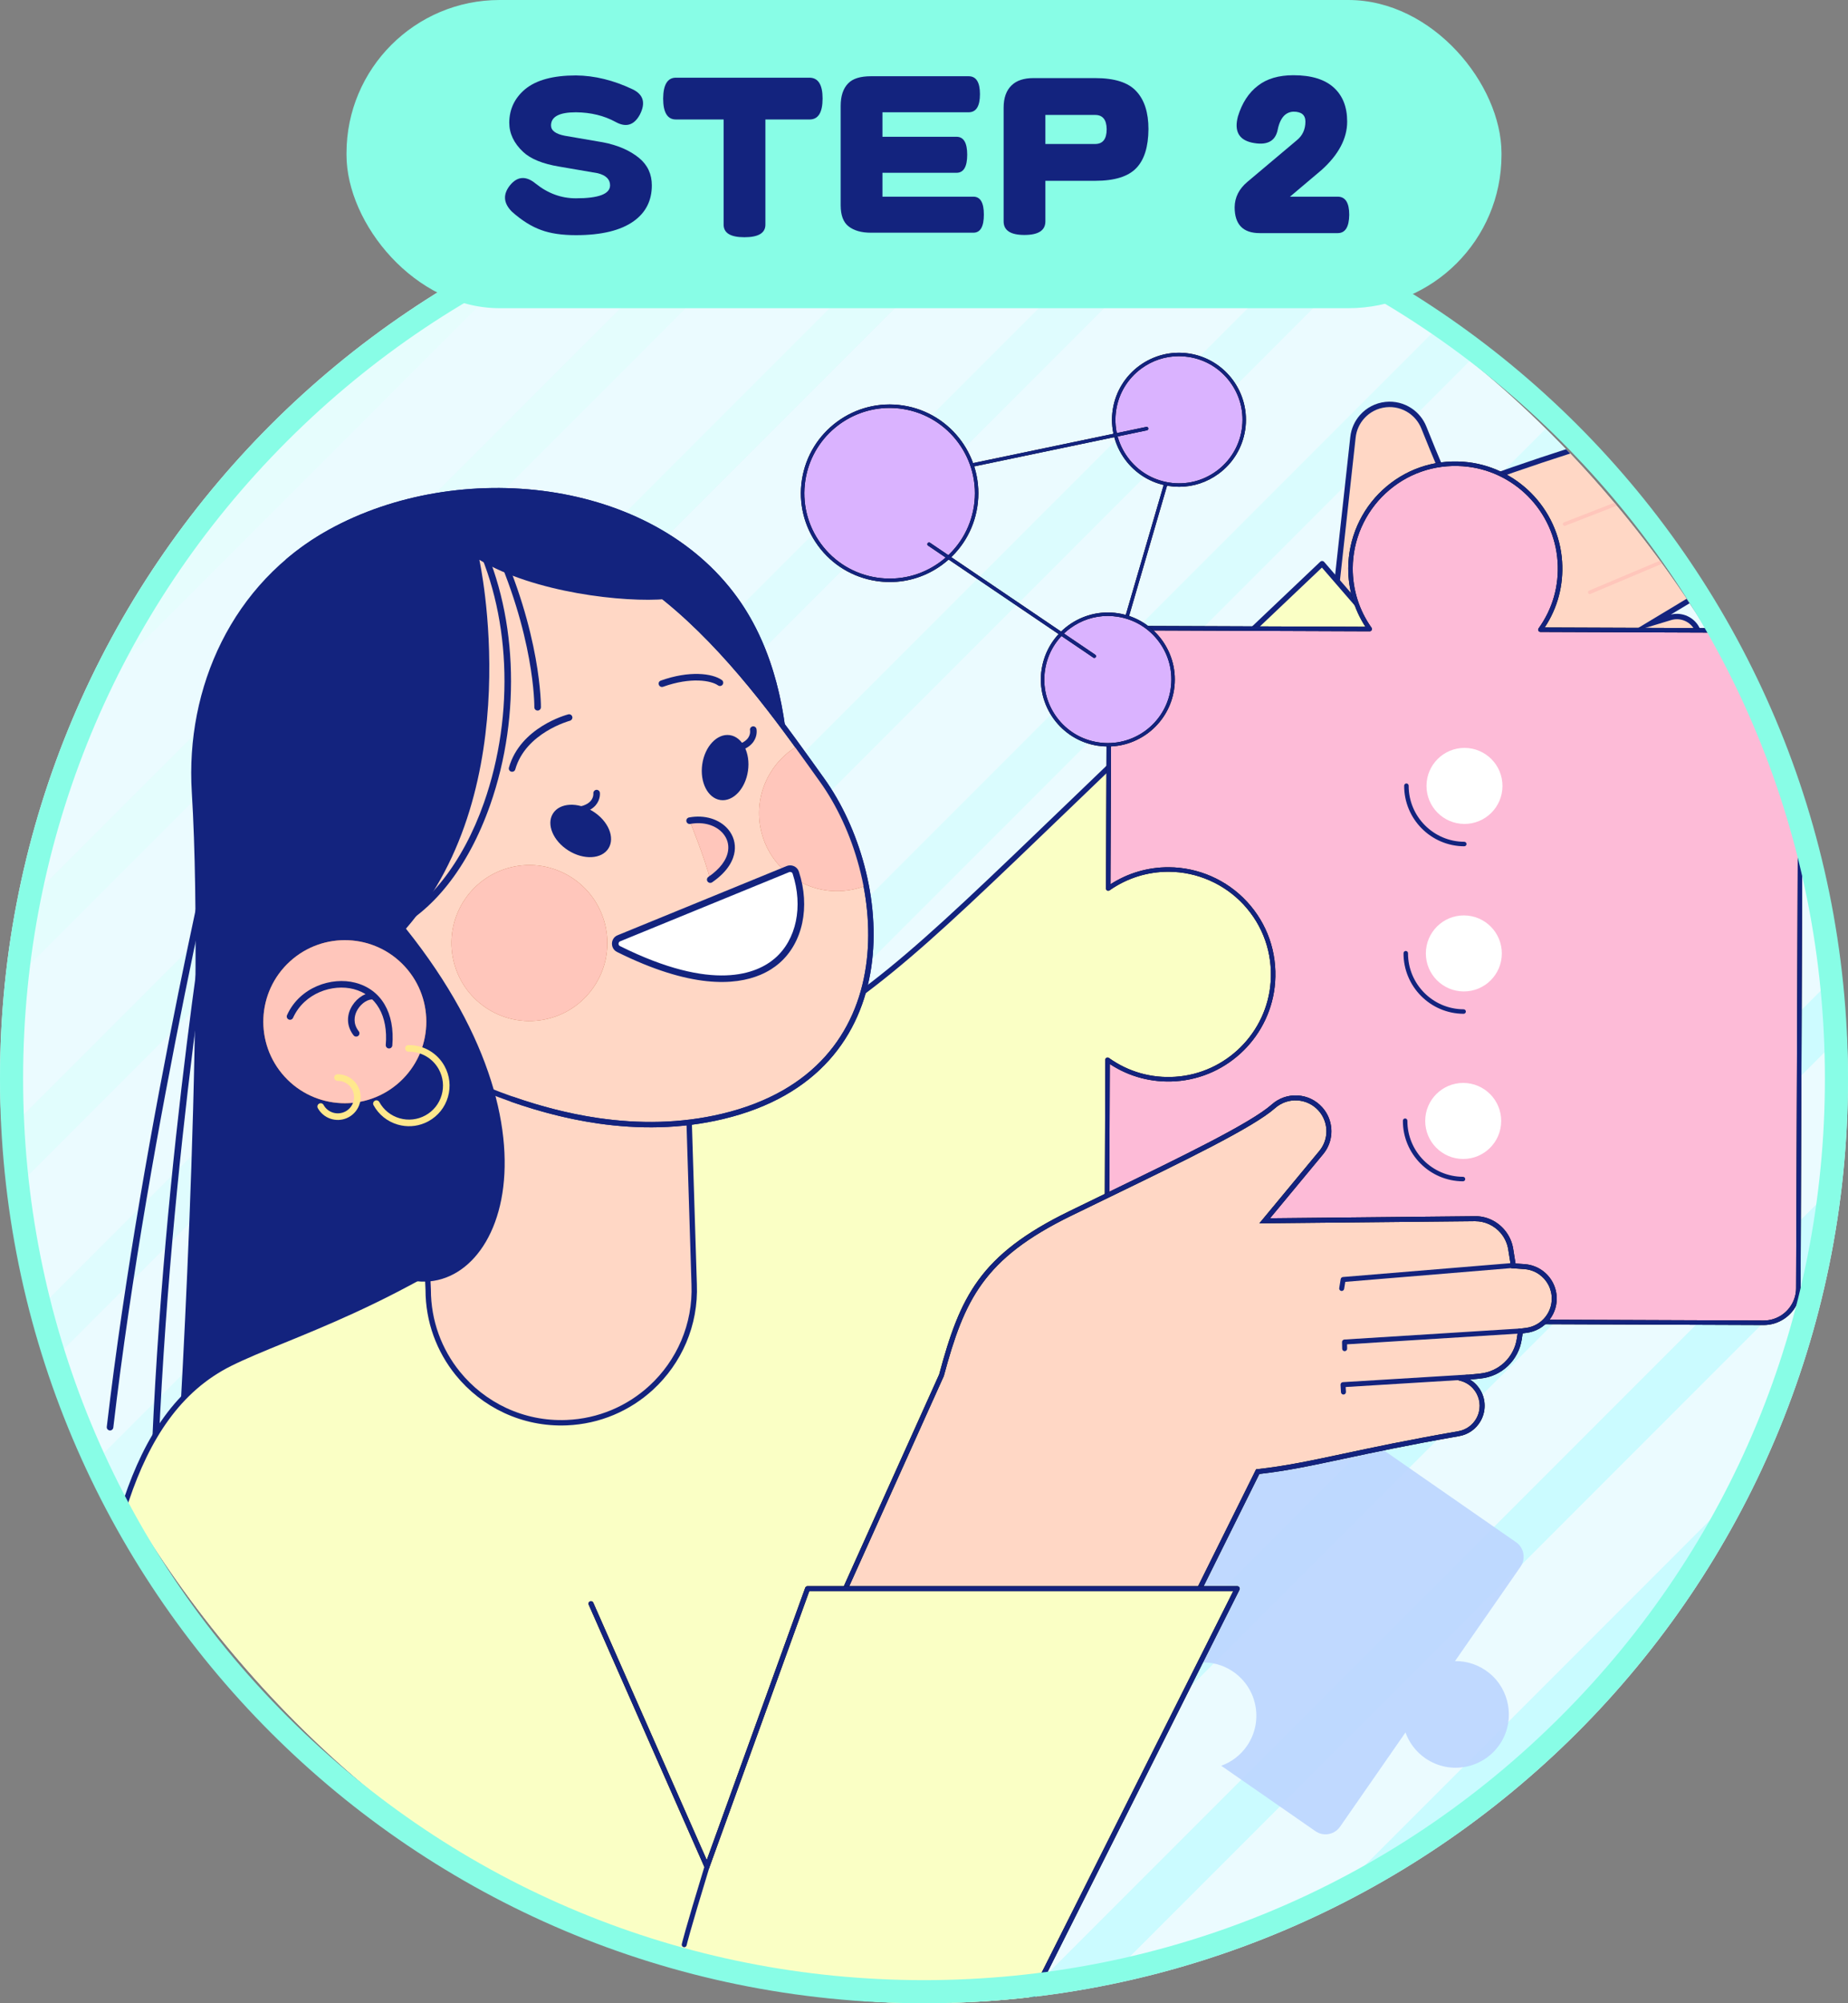 <?xml version="1.0" encoding="UTF-8"?> <svg xmlns="http://www.w3.org/2000/svg" xmlns:xlink="http://www.w3.org/1999/xlink" id="_圖層_1" viewBox="0 0 240 260"><rect x="0" y="0" width="240" height="260" fill="#808080" stroke="none"/><defs><style>.cls-1{stroke:#97faff;}.cls-1,.cls-2,.cls-3,.cls-4,.cls-5,.cls-6,.cls-7,.cls-8,.cls-9,.cls-10,.cls-11,.cls-12,.cls-13,.cls-14,.cls-15,.cls-16,.cls-17,.cls-18,.cls-19,.cls-20,.cls-21,.cls-22,.cls-23,.cls-24,.cls-25,.cls-26,.cls-27,.cls-28,.cls-29,.cls-30,.cls-31,.cls-32,.cls-33,.cls-34,.cls-35{fill:none;}.cls-1,.cls-2,.cls-3,.cls-4,.cls-5,.cls-6,.cls-7,.cls-8,.cls-9,.cls-10,.cls-11,.cls-13,.cls-14,.cls-15,.cls-16,.cls-17,.cls-18,.cls-19,.cls-20,.cls-21,.cls-22,.cls-36,.cls-23,.cls-24,.cls-25,.cls-26,.cls-27,.cls-28,.cls-30,.cls-31,.cls-32,.cls-33,.cls-34,.cls-35{stroke-miterlimit:10;}.cls-1,.cls-2,.cls-3,.cls-4,.cls-5,.cls-6,.cls-7,.cls-8,.cls-9,.cls-10,.cls-11,.cls-13,.cls-14,.cls-15,.cls-16,.cls-17,.cls-18,.cls-19,.cls-20,.cls-21,.cls-22,.cls-23,.cls-24,.cls-25,.cls-26,.cls-27,.cls-28,.cls-30,.cls-31,.cls-32,.cls-33,.cls-34,.cls-35{stroke-width:6px;}.cls-2{stroke:#fff58b;}.cls-37,.cls-38{fill:#faffc5;}.cls-3{stroke:#a7fbfe;}.cls-39{fill:#ffdcc5;}.cls-4{stroke:#e6fffa;}.cls-5{stroke:#d6fefb;}.cls-40{fill:#88fde6;}.cls-41{fill:#ebfbff;}.cls-42{opacity:.92;}.cls-6{stroke:#ffdde6;}.cls-7{stroke:#ffd8e1;}.cls-43{fill:#fff;}.cls-8{stroke:#fff691;}.cls-9{stroke:#ffe5ee;}.cls-44{fill:#fdbbd7;}.cls-10{stroke:#fff696;}.cls-11{stroke:#ffe0e9;}.cls-13{stroke:#c1fdfd;}.cls-14{stroke:#a2fbfe;}.cls-45{fill:#01020e;}.cls-15{stroke:#fff6a5;}.cls-46,.cls-36{fill:#ffd7c5;}.cls-16{stroke:#bcfcfd;}.cls-17{stroke:#ffd3db;}.cls-47{clip-path:url(#clippath-1);}.cls-18{stroke:#ffe2eb;}.cls-38,.cls-36,.cls-29{stroke:#13237e;stroke-width:.7px;}.cls-38,.cls-29{stroke-linecap:round;stroke-linejoin:round;}.cls-19{stroke:#cbfdfc;}.cls-20{stroke:#dbfefb;}.cls-21{stroke:#ebfffa;}.cls-22{stroke:#fff586;}.cls-48{fill:#ffe88d;}.cls-23{stroke:#acfbfe;}.cls-24{stroke:#9cfaff;}.cls-49{fill:#ba5e37;}.cls-25{stroke:#b1fcfd;}.cls-26{stroke:#d1fdfc;}.cls-27{stroke:#c6fdfc;}.cls-28{stroke:#fff69b;}.cls-50{fill:#13237e;}.cls-51{clip-path:url(#clippath-2);}.cls-30{stroke:#b7fcfd;}.cls-31{stroke:#ffd5de;}.cls-32{stroke:#e0fefb;}.cls-52{opacity:.48;}.cls-53{fill:#ffc6bb;}.cls-54{fill:#bdd6ff;}.cls-55{clip-path:url(#clippath);}.cls-33{stroke:#ffdbe3;}.cls-34{stroke:#fff7ab;}.cls-35{stroke:#fff6a0;}.cls-56{fill:#dab3ff;}</style><clipPath id="clippath"><rect class="cls-12" x="-279.667" y="20" width="240" height="240" rx="100.167" ry="100.167"></rect></clipPath><clipPath id="clippath-1"><rect class="cls-12" x="0" y="20" width="240" height="240" rx="120" ry="120"></rect></clipPath><clipPath id="clippath-2"><rect class="cls-12" x="279.667" y="20" width="240" height="240" rx="120" ry="120"></rect></clipPath></defs><g class="cls-55"><g class="cls-52"><line class="cls-34" x1="5.526" y1="2.604" x2="-297.696" y2="305.825"></line><line class="cls-15" x1="19.107" y1="16.185" x2="-284.114" y2="319.406"></line><line class="cls-35" x1="32.689" y1="29.767" x2="-270.533" y2="332.988"></line><line class="cls-28" x1="46.27" y1="43.348" x2="-256.951" y2="346.569"></line><line class="cls-10" x1="59.852" y1="56.93" x2="-243.37" y2="360.151"></line><line class="cls-8" x1="73.433" y1="70.512" x2="-229.788" y2="373.732"></line><line class="cls-2" x1="87.015" y1="84.093" x2="-216.207" y2="387.314"></line><line class="cls-22" x1="100.596" y1="97.675" x2="-202.625" y2="400.896"></line></g><path class="cls-44" d="M-185.489,231.824h-69.563s23.313-56.956,41.362-70.491c46.814-22.557,89.115-28.76,89.115-28.76h13.913s42.302,6.203,89.115,28.76c18.049,13.534,41.362,70.491,41.362,70.491H-49.748l19.365,76.694s-38.917,27.632-42.302,28.76c-3.384,1.128-89.115,5.075-91.936,5.075s-57.53-11.279-58.094-23.685c-.564-12.406,9.024-74.438,9.024-74.438l28.201-12.406Z"></path><path class="cls-50" d="M-164.62,342.775c-2.539,0-57.936-11.34-58.515-24.087-.56-12.306,8.933-73.901,9.029-74.522.022-.142.115-.263.247-.322l26.366-11.599h-67.558c-.141,0-.272-.07-.35-.187-.078-.116-.093-.264-.04-.394.234-.57,23.565-57.219,41.499-70.669,46.406-22.368,88.883-28.777,89.307-28.839l13.973-.004c.485.067,42.963,6.476,89.298,28.801,18.004,13.491,41.335,70.14,41.569,70.711.053.13.038.278-.04.394-.078.117-.209.187-.35.187H-49.207l19.232,76.17c.043.169-.022.346-.165.446-1.591,1.13-39.007,27.682-42.412,28.817-3.782,1.26-91.301,5.097-92.069,5.097ZM-213.309,244.522c-.636,4.145-9.524,62.282-8.985,74.127.544,11.952,55.166,23.282,57.674,23.282,5.293,0,88.81-4.056,91.802-5.054,2.615-.871,28.446-18.948,41.956-28.537l-19.293-76.414c-.032-.126-.004-.259.076-.362.08-.102.202-.162.333-.162H19.183c-2.523-6.044-24.207-57.151-40.983-69.732-46.145-22.226-88.501-28.618-88.924-28.68l-13.852.004c-.361.058-42.718,6.45-88.933,28.718-16.711,12.541-38.39,63.646-40.913,69.69h68.931c.199,0,.371.14.412.335.041.195-.06.392-.243.472l-27.99,12.312Z"></path><path class="cls-39" d="M15.162,279.476c.141-29.888-3.549-47.581-3.549-47.581h-46.109l49.657,47.581Z"></path><path class="cls-50" d="M15.162,279.897c-.106,0-.212-.04-.291-.117l-49.658-47.581c-.124-.119-.164-.302-.1-.462s.219-.264.391-.264H11.613c.199,0,.372.14.413.335.037.178,3.697,18.079,3.558,47.669,0,.169-.102.321-.257.386-.053.023-.11.034-.165.034ZM-33.447,232.316l48.19,46.175c.05-26.719-2.987-43.624-3.477-46.175h-44.713Z"></path><path class="cls-39" d="M-79.952,202.409c-.88-4.25-2.041-8.673-3.571-13.041-20.782,4.646-22.35-22.158-14.32-33.838-10.718-1.424-15.092,2.799-19.463,9.958-.598.979-1.443,1.733-2.415,2.219-1.404.702-3.072.846-4.64.306h0c-1.727-.595-3.011-1.903-3.63-3.482-.487-1.241-.563-2.651-.12-4.016,2.272-7.006,8.559-18.166,25.728-20.409,28.826-3.511,53.503,10.462,66.682,45.498l45.25,73.248c3.152,5.102,4.994,10.763,5.524,16.518.743,8.054-1.083,16.293-5.478,23.444l-.56.912c-8.6,13.993-24.402,20.165-39.131,17.578-7.474-1.313-14.672-4.881-20.512-10.826h0c-1.875-1.908-3.534-3.999-4.958-6.235-2.349-3.688-4.056-7.77-5.027-12.074l-19.357-85.759Z"></path><path class="cls-50" d="M-23.368,318.314c-2.25,0-4.523-.195-6.803-.596-7.894-1.387-15.066-5.172-20.739-10.945-1.882-1.915-3.569-4.037-5.014-6.304-2.392-3.756-4.102-7.863-5.082-12.207l-19.357-85.759c-.927-4.476-2.082-8.725-3.436-12.643-8.621,1.794-13.21-1.91-15.548-5.367-5.384-7.966-3.91-21.245.776-28.627-9.706-1.099-13.974,2.634-18.377,9.843-.622,1.019-1.516,1.84-2.586,2.375-1.535.766-3.345.885-4.965.328-1.782-.615-3.198-1.974-3.886-3.727-.537-1.37-.583-2.897-.128-4.3,2.188-6.743,8.485-18.399,26.075-20.697,30.776-3.744,54.619,12.507,67.131,45.768L-1.495,240.174c.122.198.061.458-.137.58-.198.12-.458.061-.58-.137l-33.848-54.792c-12.398-32.935-35.929-48.994-66.272-45.301-17.127,2.238-23.252,13.567-25.378,20.121-.394,1.217-.355,2.543.112,3.732.597,1.524,1.827,2.704,3.375,3.238,1.411.486,2.982.381,4.313-.285.928-.464,1.703-1.177,2.243-2.061,4.689-7.677,9.247-11.568,19.878-10.157.146.02.271.113.33.247s.045.289-.038.41c-4.819,7.011-6.335,20.583-1.152,28.251,3.188,4.716,8.385,6.424,15.033,4.937.21-.047.419.071.49.272,1.419,4.05,2.626,8.455,3.586,13.094l19.355,85.752c.96,4.249,2.632,8.267,4.972,11.94,1.413,2.218,3.063,4.293,4.903,6.166,5.55,5.648,12.564,9.35,20.285,10.707,15.36,2.694,30.552-4.126,38.7-17.384l.561-.912c4.297-6.993,6.17-15.01,5.416-23.185-.066-.718-.153-1.439-.259-2.143-.034-.23.123-.444.354-.479.219-.034.445.123.479.354.109.719.198,1.456.266,2.19.771,8.358-1.144,16.555-5.538,23.704l-.561.912c-7.121,11.587-19.506,18.367-32.762,18.368Z"></path></g><g class="cls-47"><rect class="cls-41" x="0" y="20" width="240" height="240"></rect><g class="cls-52"><line class="cls-21" x1="162.959" y1="-119.63" x2="-140.263" y2="183.591"></line><line class="cls-4" x1="176.54" y1="-106.048" x2="-126.681" y2="197.172"></line><line class="cls-32" x1="190.122" y1="-92.467" x2="-113.1" y2="210.754"></line><line class="cls-20" x1="203.703" y1="-78.885" x2="-99.518" y2="224.336"></line><line class="cls-5" x1="217.285" y1="-65.304" x2="-85.937" y2="237.917"></line><line class="cls-26" x1="230.866" y1="-51.722" x2="-72.355" y2="251.499"></line><line class="cls-19" x1="244.448" y1="-38.141" x2="-58.774" y2="265.08"></line><line class="cls-27" x1="258.029" y1="-24.559" x2="-45.192" y2="278.662"></line><line class="cls-13" x1="271.611" y1="-10.978" x2="-31.611" y2="292.243"></line><line class="cls-16" x1="285.192" y1="2.604" x2="-18.029" y2="305.825"></line><line class="cls-30" x1="298.774" y1="16.185" x2="-4.448" y2="319.406"></line><line class="cls-25" x1="312.355" y1="29.767" x2="9.134" y2="332.988"></line><line class="cls-23" x1="325.937" y1="43.348" x2="22.715" y2="346.569"></line><line class="cls-3" x1="339.518" y1="56.93" x2="36.297" y2="360.151"></line><line class="cls-14" x1="353.1" y1="70.512" x2="49.878" y2="373.732"></line><line class="cls-24" x1="366.681" y1="84.093" x2="63.46" y2="387.314"></line><line class="cls-1" x1="380.263" y1="97.675" x2="77.041" y2="400.896"></line></g><path class="cls-50" d="M22.918,191.757s3.811-59.276,1.99-88.953c-.83-13.534,5.212-27.128,17.839-34.079,16.836-9.269,41.766-6.741,53.017,8.837,11.861,16.422,4.406,43.478,4.406,43.478,15.459,8.252,41.621,48.38,4.616,68.038-37.005,19.657-81.869,2.68-81.869,2.68Z"></path><path class="cls-50" d="M20.209,191.317c.148-.063.255-.206.261-.378,1.496-40.997,8.119-79.767,8.186-80.154.04-.233-.116-.454-.348-.493-.229-.042-.453.114-.493.348-.067.387-6.7,39.211-8.198,80.267-.009.236.176.434.411.442.064.003.125-.009.182-.033Z"></path><path class="cls-50" d="M14.457,185.626c.137-.058.24-.185.258-.344,4.604-39.331,15.063-82.766,15.169-83.201.056-.229-.085-.46-.315-.515-.227-.054-.458.086-.515.315-.105.434-10.576,43.92-15.186,83.302-.028.235.14.446.374.473.076.01.149-.002.216-.03Z"></path><path class="cls-36" d="M193.292,98.621l25.814-13.044c.888-.449,1.459-1.295,1.586-2.225.061-.449.02-.917-.139-1.37h0c-.079-.226-.184-.436-.309-.629-.697-1.072-2.039-1.595-3.315-1.208l-2.514.762,5.802-3.494c1.132-.682,1.978-1.72,2.426-2.926.211-.568.334-1.172.356-1.794l.104-2.837,2.661-1.377c.677-.35,1.227-.868,1.614-1.482.533-.845.759-1.875.589-2.909h0c-.155-.941-.614-1.76-1.263-2.369-.848-.795-2.019-1.232-3.259-1.114l-1.376.131h0c-.067-.971-.357-1.865-.814-2.639-1.327-2.252-4.058-3.5-6.787-2.747-5.83,1.611-14.881,4.347-25.761,8.432-.302.262-2.376-4.753-3.788-8.287-.367-.919-.994-1.673-1.773-2.197-.909-.612-2.025-.91-3.173-.789h0c-1.228.129-2.315.716-3.088,1.59-.638.721-1.062,1.637-1.173,2.649l-2.654,24.129-44.851,51.192-37.537,34.093c-2.388,2.169-4.523,4.586-6.366,7.205-2.355,3.346-4.233,7.019-5.556,10.922-7.391,21.815,1.277,35.333,1.277,35.333h0c7.326.422,14.488-1.43,20.584-5.143,3.658-2.228,6.932-5.127,9.627-8.608l83.055-107.25Z"></path><path class="cls-50" d="M221.992,87.237c-.033.001-.067.009-.099.022l-9.125,3.871c-.146.062-.213.23-.152.376.062.145.229.213.376.151l9.125-3.871c.145-.062.213-.23.152-.375-.048-.113-.16-.179-.276-.174Z"></path><path class="cls-53" d="M206.372,76.656c-.118.05-.174.186-.124.304s.188.174.304.124l16.641-7.014c.118-.05.174-.186.124-.304-.039-.092-.13-.146-.224-.142-.027.001-.054.007-.08.018"></path><path class="cls-53" d="M222.059,60.504c-.007,0-.014.001-.022.002-.324.045-14.573,5.596-18.932,7.297-.12.047-.179.181-.132.3.046.12.181.178.301.132,5.081-1.982,18.371-7.152,18.843-7.272.127-.018.208-.133.191-.26-.017-.119-.129-.204-.248-.199Z"></path><path class="cls-38" d="M200.796,106.778l-65.539,67.785c-6.521,46.299-13.042,92.598-19.562,138.897-30.539,26.837-71.775,30.635-98.864,11.793-23.339-16.234-28.06-43.628-29.014-50.205,32.239-23.677,14.983-84.643,42.083-98.096,7.633-3.786,21.386-7.421,39.323-20.679,4.157-3.069,7.412-5.82,9.534-7.695,0,0,11.724-5.225,27.826-15.958,13.086-8.722,19.478-16.067,54.102-49.006,4.812-4.578,8.708-8.269,11.018-10.454l29.093,33.619Z"></path><g class="cls-42"><path class="cls-54" d="M193.378,217.118c-1.315-1.053-2.877-1.543-4.416-1.524l8.503-12.242c.398-.573.498-1.264.334-1.89-.134-.509-.443-.976-.909-1.299l-33.749-23.432c-.65-.451-1.451-.52-2.138-.254-.412.159-.782.439-1.053.829l-23.436,33.743c-.409.589-.504,1.303-.32,1.942.141.489.444.935.895,1.248l12.234,8.494c-.014-1.534.478-3.089,1.53-4.399,2.142-2.668,5.99-3.36,8.927-1.605,3.477,2.078,4.417,6.622,2.145,9.893-.849,1.222-2.021,2.084-3.321,2.555l12.234,8.494c.25.173.522.29.801.353.884.2,1.841-.139,2.389-.929l8.503-12.242c.469,1.308,1.334,2.488,2.563,3.342,3.271,2.271,7.815,1.332,9.894-2.143,1.758-2.939,1.063-6.792-1.611-8.933Z"></path></g><path class="cls-50" d="M100.798,118.373l-63.699-45.736c1.707-1.468,3.591-2.777,5.652-3.909,16.832-9.269,41.764-6.749,53.015,8.836,9.614,13.302,6.536,33.592,5.033,40.809Z"></path><path class="cls-44" d="M202.579,72.896c.213,3.308-.758,6.377-2.525,8.835l29.318.113c1.373.005,2.6.624,3.423,1.595.67.79,1.072,1.814,1.068,2.932l-.311,80.821c-.006,1.556-.8,2.925-2.002,3.731-.721.484-1.59.764-2.524.761l-80.808-.311c-1.411-.005-2.667-.658-3.49-1.676-.63-.779-1.005-1.771-1.001-2.85l.113-29.297c2.456,1.754,5.517,2.715,8.815,2.499,6.714-.441,12.171-5.862,12.655-12.574.573-7.948-5.689-14.59-13.521-14.62-2.927-.011-5.638.905-7.864,2.469l.113-29.297c.002-.598.121-1.168.334-1.689.675-1.65,2.299-2.81,4.191-2.802l29.318.113c-1.578-2.232-2.505-4.958-2.493-7.9.03-7.833,6.669-14.095,14.613-13.524,6.719.483,12.143,5.951,12.577,12.675Z"></path><path d="M143.436,166.845l.113-29.298c0-.109.062-.209.159-.259.097-.05.214-.041.303.022,2.527,1.804,5.509,2.65,8.626,2.445,6.585-.432,11.909-5.722,12.383-12.304.266-3.728-.977-7.304-3.513-10.04-2.5-2.697-6.042-4.253-9.718-4.267-2.769-.011-5.43.825-7.695,2.416-.089.062-.206.07-.303.02-.097-.051-.157-.151-.157-.26l.113-29.298c.002-.623.122-1.227.356-1.798.745-1.82,2.497-2.992,4.463-2.984l28.765.111c-1.474-2.268-2.244-4.887-2.233-7.607.015-3.837,1.637-7.534,4.452-10.145,2.854-2.646,6.573-3.949,10.474-3.669,6.88.495,12.403,6.061,12.847,12.947h0c.201,3.08-.583,6.025-2.262,8.564l28.764.111c1.406.005,2.735.624,3.644,1.699.738.869,1.142,1.978,1.138,3.121l-.311,80.822c-.006,1.597-.802,3.081-2.13,3.972-.797.533-1.726.814-2.688.81l-80.807-.311c-1.45-.006-2.804-.656-3.716-1.784-.691-.855-1.07-1.933-1.066-3.035ZM144.13,138.1l-.111,28.746c-.004.968.328,1.914.936,2.666.801.991,1.991,1.562,3.264,1.567l80.807.311c.845.003,1.662-.243,2.361-.711,1.167-.783,1.867-2.087,1.872-3.49l.311-80.822c.004-1.004-.351-1.978-.999-2.741-.799-.944-1.966-1.487-3.201-1.492l-29.317-.113c-.109,0-.209-.062-.259-.159-.049-.097-.04-.215.023-.303,1.818-2.53,2.674-5.521,2.47-8.646h0c-.425-6.597-5.716-11.929-12.307-12.402-3.737-.269-7.301.98-10.035,3.515-2.696,2.501-4.251,6.043-4.265,9.719-.011,2.786.833,5.459,2.44,7.731.063.088.072.206.02.303-.051.097-.151.158-.26.157l-29.318-.113c-1.728-.007-3.266,1.022-3.92,2.621-.205.501-.311,1.033-.313,1.58l-.111,28.747c2.26-1.459,4.866-2.222,7.571-2.211,3.837.015,7.534,1.638,10.144,4.454,2.646,2.855,3.947,6.578,3.667,10.479-.496,6.871-6.053,12.393-12.927,12.844-3.066.201-6.007-.571-8.544-2.238ZM202.579,72.896v.006s0-.006,0-.006Z"></path><path class="cls-50" d="M143.436,166.845l.113-29.298c0-.109.062-.209.159-.259.097-.05.214-.041.303.022,2.527,1.804,5.509,2.65,8.626,2.445,6.585-.432,11.909-5.722,12.383-12.304.266-3.728-.977-7.304-3.513-10.04-2.5-2.697-6.042-4.253-9.718-4.267-2.769-.011-5.43.825-7.695,2.416-.089.062-.206.07-.303.02-.097-.051-.157-.151-.157-.26l.113-29.298c.002-.623.122-1.227.356-1.798.745-1.82,2.497-2.992,4.463-2.984l28.765.111c-1.474-2.268-2.244-4.887-2.233-7.607.015-3.837,1.637-7.534,4.452-10.145,2.854-2.646,6.573-3.949,10.474-3.669,6.88.495,12.403,6.061,12.847,12.947h0c.201,3.08-.583,6.025-2.262,8.564l28.764.111c1.406.005,2.735.624,3.644,1.699.738.869,1.142,1.978,1.138,3.121l-.311,80.822c-.006,1.597-.802,3.081-2.13,3.972-.797.533-1.726.814-2.688.81l-80.807-.311c-1.45-.006-2.804-.656-3.716-1.784-.691-.855-1.07-1.933-1.066-3.035ZM144.13,138.1l-.111,28.746c-.004.968.328,1.914.936,2.666.801.991,1.991,1.562,3.264,1.567l80.807.311c.845.003,1.662-.243,2.361-.711,1.167-.783,1.867-2.087,1.872-3.49l.311-80.822c.004-1.004-.351-1.978-.999-2.741-.799-.944-1.966-1.487-3.201-1.492l-29.317-.113c-.109,0-.209-.062-.259-.159-.049-.097-.04-.215.023-.303,1.818-2.53,2.674-5.521,2.47-8.646h0c-.425-6.597-5.716-11.929-12.307-12.402-3.737-.269-7.301.98-10.035,3.515-2.696,2.501-4.251,6.043-4.265,9.719-.011,2.786.833,5.459,2.44,7.731.063.088.072.206.02.303-.051.097-.151.158-.26.157l-29.318-.113c-1.728-.007-3.266,1.022-3.92,2.621-.205.501-.311,1.033-.313,1.58l-.111,28.747c2.26-1.459,4.866-2.222,7.571-2.211,3.837.015,7.534,1.638,10.144,4.454,2.646,2.855,3.947,6.578,3.667,10.479-.496,6.871-6.053,12.393-12.927,12.844-3.066.201-6.007-.571-8.544-2.238ZM202.579,72.896v.006s0-.006,0-.006Z"></path><path class="cls-43" d="M190.091,128.679c-2.725-.01-4.925-2.228-4.915-4.953s2.228-4.926,4.952-4.915,4.925,2.228,4.915,4.953-2.228,4.926-4.953,4.915Z"></path><path class="cls-50" d="M182.276,123.715c0-.161.132-.291.293-.291s.291.132.291.293c-.015,3.998,3.225,7.264,7.222,7.279.161,0,.291.132.291.293s-.132.291-.293.291c-4.32-.017-7.82-3.545-7.804-7.865Z"></path><path class="cls-43" d="M190.175,106.938c-2.725-.01-4.925-2.228-4.915-4.953s2.228-4.926,4.952-4.915,4.925,2.228,4.915,4.953-2.228,4.926-4.953,4.915Z"></path><path class="cls-50" d="M182.36,101.974c0-.161.132-.291.293-.291s.291.132.291.293c-.015,3.998,3.225,7.263,7.222,7.279.161,0,.291.132.291.293s-.132.291-.293.291c-4.32-.017-7.82-3.545-7.804-7.865Z"></path><path class="cls-43" d="M190.008,150.421c-2.725-.01-4.925-2.228-4.915-4.953s2.228-4.926,4.952-4.915,4.925,2.228,4.915,4.953-2.228,4.926-4.953,4.915Z"></path><path class="cls-50" d="M182.193,145.456c0-.161.132-.291.293-.291s.291.132.291.293c-.015,3.998,3.225,7.263,7.222,7.279.161,0,.291.132.291.293s-.132.291-.293.291c-4.32-.017-7.82-3.545-7.804-7.865Z"></path><path class="cls-46" d="M163.34,191.002c6.852-.752,12.084-2.488,26.103-4.925,1.094-.19,2.022-.859,2.557-1.792.166-.29.295-.606.378-.941h0c.311-1.25-.058-2.512-.877-3.392-.453-.487-1.043-.857-1.731-1.043l-.194-.052,2.678-.264c1.296-.128,2.466-.688,3.359-1.539.893-.851,1.51-1.992,1.701-3.28l.149-1.008.753-.096c1.13-.144,2.097-.729,2.749-1.561s.988-1.911.858-3.042h0c-.163-1.413-1.025-2.601-2.226-3.221-.49-.253-1.036-.411-1.614-.452l-1.441-.102-.345-2.166c-.139-.869-.51-1.649-1.044-2.283-.876-1.039-2.191-1.682-3.634-1.668l-27.271.272,7.342-8.857c.343-.414.597-.874.763-1.358.498-1.45.201-3.105-.877-4.303h0c-.797-.886-1.877-1.368-2.98-1.43-1.103-.062-2.229.296-3.12,1.088-3.228,2.873-15.174,8.432-26.429,13.931-11.575,5.655-14.046,11.204-16.683,20.995l-16.062,35.657h45.629l11.509-23.171Z"></path><path d="M152.031,214.495h-46.328l16.267-36.112c2.716-10.101,5.27-15.502,16.836-21.152,1.703-.832,3.421-1.665,5.123-2.49,9.528-4.62,18.527-8.984,21.234-11.392.924-.824,2.114-1.238,3.352-1.17,1.236.069,2.373.614,3.202,1.536,1.129,1.255,1.49,3.027.942,4.623-.182.532-.458,1.023-.82,1.459l-6.898,8.321,26.575-.265c1.491-.04,2.916.635,3.883,1.783.587.696.974,1.54,1.117,2.441l.305,1.912,1.185.084c.611.043,1.196.206,1.739.486,1.331.687,2.227,1.985,2.399,3.471.135,1.18-.193,2.344-.925,3.278s-1.784,1.532-2.962,1.682l-.51.065-.114.766c-.194,1.317-.832,2.548-1.797,3.467-.965.918-2.226,1.496-3.55,1.626l-1.38.136c.305.188.586.416.832.682.924.994,1.281,2.373.953,3.69-.09.36-.228.705-.411,1.024-.592,1.035-1.606,1.745-2.781,1.949-6.558,1.14-11.221,2.133-14.969,2.931-4.281.912-7.393,1.574-10.979,1.978l-11.52,23.192ZM106.702,213.849h44.929l11.498-23.149.175-.02c3.628-.398,6.759-1.065,11.091-1.987,3.753-.799,8.423-1.793,14.992-2.935.985-.171,1.835-.766,2.332-1.634.153-.268.269-.557.344-.859.275-1.104-.024-2.261-.799-3.094-.425-.458-.971-.787-1.579-.951l-1.897-.513,4.434-.436c1.182-.116,2.307-.632,3.168-1.451.861-.82,1.43-1.918,1.603-3.094l.185-1.25.996-.127c1.009-.128,1.909-.64,2.536-1.44.627-.799.907-1.796.791-2.806-.147-1.272-.915-2.383-2.054-2.971-.464-.24-.965-.379-1.488-.416l-1.697-.12-.386-2.419c-.124-.785-.461-1.52-.972-2.126-.834-.989-2.049-1.553-3.339-1.553h-.045l-27.967.279,7.786-9.393c.311-.375.549-.798.706-1.256.471-1.375.16-2.901-.812-3.982-.714-.793-1.693-1.263-2.758-1.323-1.058-.062-2.09.298-2.887,1.007-2.773,2.469-11.811,6.851-21.381,11.491-1.701.825-3.419,1.658-5.121,2.489-11.328,5.534-13.832,10.831-16.514,20.788l-15.874,35.25Z"></path><path class="cls-50" d="M152.031,214.495h-46.328l16.267-36.112c2.716-10.101,5.27-15.502,16.836-21.152,1.703-.832,3.421-1.665,5.123-2.49,9.528-4.62,18.527-8.984,21.234-11.392.924-.824,2.114-1.238,3.352-1.17,1.236.069,2.373.614,3.202,1.536,1.129,1.255,1.49,3.027.942,4.623-.182.532-.458,1.023-.82,1.459l-6.898,8.321,26.575-.265c1.491-.04,2.916.635,3.883,1.783.587.696.974,1.54,1.117,2.441l.305,1.912,1.185.084c.611.043,1.196.206,1.739.486,1.331.687,2.227,1.985,2.399,3.471.135,1.18-.193,2.344-.925,3.278s-1.784,1.532-2.962,1.682l-.51.065-.114.766c-.194,1.317-.832,2.548-1.797,3.467-.965.918-2.226,1.496-3.55,1.626l-1.38.136c.305.188.586.416.832.682.924.994,1.281,2.373.953,3.69-.09.36-.228.705-.411,1.024-.592,1.035-1.606,1.745-2.781,1.949-6.558,1.14-11.221,2.133-14.969,2.931-4.281.912-7.393,1.574-10.979,1.978l-11.52,23.192ZM106.702,213.849h44.929l11.498-23.149.175-.02c3.628-.398,6.759-1.065,11.091-1.987,3.753-.799,8.423-1.793,14.992-2.935.985-.171,1.835-.766,2.332-1.634.153-.268.269-.557.344-.859.275-1.104-.024-2.261-.799-3.094-.425-.458-.971-.787-1.579-.951l-1.897-.513,4.434-.436c1.182-.116,2.307-.632,3.168-1.451.861-.82,1.43-1.918,1.603-3.094l.185-1.25.996-.127c1.009-.128,1.909-.64,2.536-1.44.627-.799.907-1.796.791-2.806-.147-1.272-.915-2.383-2.054-2.971-.464-.24-.965-.379-1.488-.416l-1.697-.12-.386-2.419c-.124-.785-.461-1.52-.972-2.126-.834-.989-2.049-1.553-3.339-1.553h-.045l-27.967.279,7.786-9.393c.311-.375.549-.798.706-1.256.471-1.375.16-2.901-.812-3.982-.714-.793-1.693-1.263-2.758-1.323-1.058-.062-2.09.298-2.887,1.007-2.773,2.469-11.811,6.851-21.381,11.491-1.701.825-3.419,1.658-5.121,2.489-11.328,5.534-13.832,10.831-16.514,20.788l-15.874,35.25Z"></path><path class="cls-50" d="M174.245,167.555c-.018,0-.035-.001-.052-.004-.176-.028-.296-.194-.267-.37l.19-1.167c.024-.149.148-.261.299-.271l22.158-1.828c.179-.013.331.125.342.303.011.178-.125.331-.303.342l-21.9,1.812-.149.912c-.026.158-.163.271-.318.271Z"></path><path class="cls-50" d="M174.631,175.369c-.175,0-.319-.14-.323-.317l-.018-.866c-.003-.172.128-.315.299-.329l23.11-1.447c.175-.011.333.12.346.298s-.121.333-.298.346l-22.805,1.424.011.56c.004.178-.138.325-.317.329h-.006Z"></path><path class="cls-50" d="M174.474,180.997c-.17,0-.312-.132-.322-.304l-.056-.96c-.005-.086.025-.171.082-.235.058-.064.139-.103.225-.107l16.066-.978c.194-.027.329.129.338.307.009.178-.129.33-.307.338l-15.74.962.037.635c.01.178-.126.331-.304.341-.006,0-.013,0-.019,0Z"></path><path class="cls-37" d="M38.083,246.049l20.938,34.803c3.229,5.46,7.737,9.907,13.021,13.046,5.359,3.184,11.517,5.022,17.949,5.204h0c5.922.168,11.663-1.075,16.825-3.491,7.427-3.476,13.652-9.379,17.479-16.996l36.387-72.422h-55.807l-13.057,36.089-15.066-34.144-38.669,37.909Z"></path><path d="M91.032,299.44c-.35,0-.7-.004-1.05-.015-6.368-.181-12.629-1.997-18.105-5.25-5.396-3.206-9.938-7.757-13.134-13.159l-20.938-34.801c-.091-.153-.042-.351.11-.443.153-.09.352-.043.444.11l20.939,34.803c3.141,5.312,7.605,9.784,12.909,12.935,5.381,3.197,11.534,4.981,17.793,5.159,5.721.163,11.493-1.033,16.678-3.46,7.471-3.497,13.624-9.48,17.327-16.848l36.153-71.954h-55.057l-12.98,35.876c-.045.124-.16.209-.293.213-.109-.008-.253-.072-.306-.192l-15.066-34.144c-.073-.163.002-.354.165-.426.163-.074.354.002.426.165l14.741,33.407,12.783-35.332c.046-.128.167-.213.303-.213h55.807c.112,0,.216.058.275.153.059.095.064.214.014.315l-36.387,72.422c-3.767,7.497-10.029,13.586-17.631,17.143-4.959,2.32-10.442,3.535-15.92,3.535Z"></path><path class="cls-50" d="M91.032,299.44c-.35,0-.7-.004-1.05-.015-6.368-.181-12.629-1.997-18.105-5.25-5.396-3.206-9.938-7.757-13.134-13.159l-20.938-34.801c-.091-.153-.042-.351.11-.443.153-.09.352-.043.444.11l20.939,34.803c3.141,5.312,7.605,9.784,12.909,12.935,5.381,3.197,11.534,4.981,17.793,5.159,5.721.163,11.493-1.033,16.678-3.46,7.471-3.497,13.624-9.48,17.327-16.848l36.153-71.954h-55.057l-12.98,35.876c-.045.124-.16.209-.293.213-.109-.008-.253-.072-.306-.192l-15.066-34.144c-.073-.163.002-.354.165-.426.163-.074.354.002.426.165l14.741,33.407,12.783-35.332c.046-.128.167-.213.303-.213h55.807c.112,0,.216.058.275.153.059.095.064.214.014.315l-36.387,72.422c-3.767,7.497-10.029,13.586-17.631,17.143-4.959,2.32-10.442,3.535-15.92,3.535Z"></path><path class="cls-50" d="M88.858,252.727c-.021,0-.042-.002-.064-.007-.174-.035-.287-.205-.252-.379.011-.052.287-1.381,2.967-10.152.052-.17.23-.267.404-.214.17.052.266.233.215.404-2.654,8.681-2.941,10.036-2.952,10.09-.032.153-.166.259-.317.259Z"></path><path class="cls-36" d="M53.433,117.664l35.502,9.74,1.217,39.281c.214,5.28-1.965,10.102-5.572,13.42-2.906,2.674-6.739,4.37-10.993,4.543-5.688.231-10.824-2.309-14.135-6.398-2.401-2.964-3.843-6.742-3.842-10.869l-2.177-49.717Z"></path><path class="cls-43" d="M59.653,70.17c21.737-5.513,38.218,18.695,47.104,31.072,8.886,12.377,11.536,37.824-12.915,43.654-5.453,1.3-10.922,1.322-16.128.572-18.138-2.613-33.091-14.603-33.091-14.603,0,0-4.815-14.933-5.389-14.824-11.742-16.986-2.354-43.727,20.419-45.871Z"></path><path class="cls-36" d="M59.653,70.17c21.737-5.513,38.218,18.695,47.104,31.072,8.886,12.377,11.536,37.824-12.915,43.654-5.453,1.3-10.922,1.322-16.128.572-18.138-2.613-33.091-14.603-33.091-14.603,0,0-4.815-14.933-5.389-14.824-11.742-16.986-2.354-43.727,20.419-45.871Z"></path><path class="cls-49" d="M106.757,101.242c-.969-1.349-2.033-2.845-3.18-4.421-3.579,2.106-5.636,6.289-4.818,10.603,1.042,5.491,6.339,9.097,11.83,8.055.659-.125,1.288-.315,1.888-.555-.989-5.143-3.073-9.993-5.721-13.681Z"></path><path class="cls-53" d="M106.757,101.242c-.969-1.349-2.033-2.845-3.18-4.421-3.579,2.106-5.636,6.289-4.818,10.603,1.042,5.491,6.339,9.097,11.83,8.055.659-.125,1.288-.315,1.888-.555-.989-5.143-3.073-9.993-5.721-13.681Z"></path><path class="cls-50" d="M43.368,127.042c-1.469-4.417-5.581-10.279-5.965-10.206-11.742-16.985-.927-45.707,21.845-47.851,10.121-2.567,19.506,2.497,27.112,8.623.059.047.119.092.177.14-5.46.489-17.164-.817-24.284-5.093,0,0,6.474,29.404-9.532,47.879,22.592,28.231,10.928,50.497-1.499,44.958-2.773-18.203-1.627-27.684-1.627-27.684l-6.229-10.767Z"></path><path class="cls-49" d="M58.809,124.284c1.042,5.491,6.339,9.097,11.83,8.055,5.492-1.042,9.099-6.339,8.057-11.83-1.042-5.491-6.339-9.097-11.83-8.055-5.492,1.042-9.099,6.339-8.057,11.83Z"></path><path class="cls-53" d="M58.809,124.284c1.042,5.491,6.339,9.097,11.83,8.055,5.492-1.042,9.099-6.339,8.057-11.83-1.042-5.491-6.339-9.097-11.83-8.055-5.492,1.042-9.099,6.339-8.057,11.83Z"></path><path class="cls-50" d="M77.013,105.309c1.991,1.25,2.89,3.401,2.009,4.804-.881,1.403-3.209,1.527-5.2.277-1.991-1.25-2.89-3.401-2.009-4.804.881-1.403,3.209-1.527,5.2-.277Z"></path><path class="cls-50" d="M97.14,100.052c-.335,2.327-1.937,4.021-3.577,3.785-1.64-.236-2.697-2.314-2.362-4.64.335-2.327,1.937-4.021,3.577-3.785,1.64.236,2.697,2.314,2.362,4.64Z"></path><path class="cls-49" d="M89.56,106.518c1.985-.374,3.731.265,4.685,1.407,1.314,1.572,1.126,4.097-2.006,6.24-.683-2.735-2.679-7.647-2.679-7.647Z"></path><path class="cls-53" d="M89.56,106.518c1.985-.374,3.731.265,4.685,1.407,1.314,1.572,1.126,4.097-2.006,6.24-.683-2.735-2.679-7.647-2.679-7.647Z"></path><path class="cls-50" d="M92.404,114.559c.026-.011.052-.025.076-.041,2.165-1.482,2.786-2.995,2.926-4.003.143-1.034-.153-2.05-.832-2.864-1.119-1.338-3.071-1.933-5.093-1.552-.23.045-.386.267-.34.498.043.232.266.385.499.34,1.719-.323,3.358.16,4.278,1.261.53.635.752,1.395.642,2.198-.166,1.201-1.052,2.382-2.562,3.415-.195.134-.245.399-.112.594.117.171.335.23.518.153Z"></path><path class="cls-49" d="M52.602,125.472c3.939,4.318,3.632,11.012-.687,14.951-4.319,3.939-11.014,3.633-14.953-.685-3.939-4.318-3.632-11.012.687-14.951,4.319-3.939,11.014-3.633,14.953.685Z"></path><path class="cls-53" d="M52.602,125.472c3.939,4.318,3.632,11.012-.687,14.951-4.319,3.939-11.014,3.633-14.953-.685-3.939-4.318-3.632-11.012.687-14.951,4.319-3.939,11.014-3.633,14.953.685Z"></path><path class="cls-50" d="M50.691,136.048c.141-.06.246-.194.259-.358.359-4.224-1.438-7.268-4.808-8.143-3.065-.796-7.219.559-8.864,4.206-.097.215-.002.468.214.565.214.099.469.001.565-.214,1.462-3.234,5.148-4.437,7.871-3.73,2.932.762,4.493,3.47,4.172,7.244-.02.235.154.442.389.461.071.006.14-.006.202-.032Z"></path><path class="cls-50" d="M46.42,134.506c.034-.014.067-.033.097-.057.186-.145.219-.414.073-.6-.807-1.032-.533-2.037-.299-2.544.398-.859,1.257-1.552,1.96-1.581.235-.008.419-.209.41-.444-.009-.236-.208-.419-.444-.41-1.029.041-2.162.914-2.701,2.075-.54,1.164-.393,2.413.401,3.43.121.156.329.204.502.13Z"></path><path class="cls-48" d="M55.157,145.759c.171-.072.339-.153.502-.244,1.232-.678,2.126-1.794,2.517-3.145.392-1.35.234-2.772-.445-4.002-.94-1.709-2.736-2.753-4.688-2.725-.236,0-.424.196-.421.433.003.236.197.424.433.421,1.635-.022,3.14.852,3.928,2.283.568,1.032.7,2.222.372,3.353-.327,1.131-1.077,2.066-2.108,2.634-1.03.563-2.222.699-3.353.372-1.131-.327-2.066-1.076-2.634-2.107-.113-.207-.383-.284-.58-.168-.207.113-.283.374-.168.58.678,1.232,1.794,2.126,3.145,2.517,1.17.339,2.393.265,3.501-.202Z"></path><path class="cls-48" d="M45.022,145.125c.095-.04.187-.085.279-.136.694-.382,1.197-1.011,1.418-1.772.22-.76.131-1.561-.251-2.254-.53-.963-1.542-1.55-2.641-1.535-.234.003-.424.198-.421.434.003.236.198.424.434.421.782-.012,1.502.407,1.88,1.092.561,1.018.188,2.304-.831,2.866-1.027.557-2.306.187-2.866-.83-.113-.207-.374-.291-.58-.168-.207.114-.283.374-.168.58.738,1.34,2.368,1.884,3.747,1.302Z"></path><path class="cls-50" d="M75.942,105.394c.607-.192,1.083-.49,1.426-.893.638-.75.544-1.581.54-1.616-.028-.233-.242-.4-.476-.372-.224.027-.401.242-.372.476.002.016.045.513-.355.972-.434.499-1.256.787-2.381.832-.235.012-.42.209-.41.444.01.236.208.419.444.41.599-.024,1.127-.109,1.583-.253Z"></path><path class="cls-50" d="M96.515,97.286c.587-.247,1.034-.588,1.338-1.02.566-.806.396-1.625.389-1.66-.05-.231-.278-.376-.508-.326-.22.047-.377.277-.326.508.003.016.092.506-.264,1.002-.386.535-1.181.898-2.294,1.047-.236.033-.399.246-.367.48.032.234.246.398.48.367.594-.08,1.113-.212,1.553-.398Z"></path><path class="cls-50" d="M50.524,121.023l.01-.004c5.606-2.534,10.268-8.413,13.126-16.552,4.127-11.752,3.501-25.314-1.632-35.395-.108-.21-.365-.292-.575-.187-.21.108-.294.365-.187.575,5.031,9.879,5.64,23.184,1.588,34.723-2.74,7.803-7.359,13.655-12.672,16.056-.215.097-.311.35-.213.565.096.211.343.307.556.217Z"></path><path class="cls-50" d="M69.988,92.188c.151-.064.258-.212.261-.386.002-.094.098-9.547-5.827-22.22-.1-.212-.313-.304-.569-.206-.213.1-.305.354-.206.569,5.843,12.495,5.749,21.75,5.748,21.842-.005.236.183.431.42.434.061.001.12-.011.173-.033Z"></path><path class="cls-50" d="M66.674,100.135c.115-.049.208-.147.245-.277,1.348-4.754,7.039-6.297,7.098-6.313.222-.068.365-.294.305-.522-.06-.227-.293-.364-.521-.306-.253.068-6.221,1.678-7.705,6.908-.064.227.068.463.295.527.097.027.195.019.282-.018Z"></path><path class="cls-43" d="M80.378,121.778l21.944-8.978c.203-.083.424-.074.611.008.187.082.341.237.409.445,2.886,8.804-3.342,19.716-23.023,9.917-.192-.095-.317-.251-.376-.426-.123-.359.028-.8.435-.967Z"></path><path class="cls-50" d="M80.13,123.553c-.282-.139-.491-.378-.591-.67-.207-.603.08-1.275.678-1.501l21.944-8.978c.3-.123.645-.118.945.013.307.135.541.391.642.703,1.505,4.59.503,9.262-2.551,11.902-.596.515-1.398,1.06-2.447,1.502-3.309,1.396-9.08,1.779-18.62-2.971ZM80.54,122.173l-.004.002c-.191.081-.24.281-.188.432.027.08.081.141.161.181,12.126,6.038,17.817,3.584,20.129,1.588,2.793-2.414,3.695-6.728,2.298-10.99-.036-.111-.125-.164-.173-.186-.089-.039-.191-.041-.279-.005l-21.944,8.978h0ZM80.371,121.781l.008-.003-.008.003Z"></path><path class="cls-50" d="M93.666,89.003c.071-.03.134-.078.181-.145.137-.192.092-.459-.099-.596-1.242-.886-4.25-1.243-7.922.069-.258.095-.338.325-.259.546.079.223.324.338.546.259,3.613-1.29,6.248-.814,7.139-.179.126.09.283.102.414.046Z"></path><path class="cls-45" d="M145.318,83.877c-.021,0-.042-.003-.063-.009-.119-.035-.187-.159-.153-.278l7.21-24.712c.035-.119.158-.185.278-.153.119.035.187.159.153.278l-7.21,24.712c-.029.098-.118.162-.216.162Z"></path><path class="cls-50" d="M145.318,83.877c-.021,0-.042-.003-.063-.009-.119-.035-.187-.159-.153-.278l7.21-24.712c.035-.119.158-.185.278-.153.119.035.187.159.153.278l-7.21,24.712c-.029.098-.118.162-.216.162Z"></path><circle class="cls-56" cx="143.875" cy="88.192" r="8.474"></circle><path d="M143.881,96.89c-.441,0-.886-.034-1.335-.103-4.74-.733-8-5.185-7.267-9.924.733-4.739,5.189-7.997,9.926-7.266,4.74.733,8,5.185,7.267,9.924-.664,4.291-4.377,7.369-8.591,7.369ZM143.858,79.942c-1.739,0-3.426.548-4.856,1.595-1.778,1.302-2.943,3.218-3.28,5.395-.337,2.178.194,4.356,1.496,6.133,1.302,1.778,3.218,2.942,5.396,3.279,4.497.696,8.719-2.397,9.414-6.891.337-2.178-.194-4.356-1.496-6.133-1.302-1.778-3.218-2.942-5.396-3.279-.427-.066-.855-.099-1.279-.099Z"></path><path class="cls-50" d="M143.881,96.89c-.441,0-.886-.034-1.335-.103-4.74-.733-8-5.185-7.267-9.924.733-4.739,5.189-7.997,9.926-7.266,4.74.733,8,5.185,7.267,9.924-.664,4.291-4.377,7.369-8.591,7.369ZM143.858,79.942c-1.739,0-3.426.548-4.856,1.595-1.778,1.302-2.943,3.218-3.28,5.395-.337,2.178.194,4.356,1.496,6.133,1.302,1.778,3.218,2.942,5.396,3.279,4.497.696,8.719-2.397,9.414-6.891.337-2.178-.194-4.356-1.496-6.133-1.302-1.778-3.218-2.942-5.396-3.279-.427-.066-.855-.099-1.279-.099Z"></path><circle class="cls-56" cx="153.113" cy="54.48" r="8.474"></circle><path d="M153.131,63.179c-.447,0-.898-.035-1.348-.104-4.74-.733-8-5.185-7.267-9.924.733-4.74,5.186-7.999,9.926-7.266,4.74.733,8,5.185,7.267,9.924-.355,2.296-1.583,4.316-3.458,5.688-1.507,1.103-3.287,1.682-5.12,1.682ZM153.095,46.23c-1.739,0-3.427.548-4.856,1.595-1.778,1.302-2.943,3.218-3.28,5.395-.337,2.178.194,4.356,1.496,6.133,1.302,1.778,3.218,2.942,5.396,3.279,2.179.338,4.357-.194,6.135-1.496,1.778-1.302,2.943-3.218,3.28-5.395.337-2.178-.194-4.356-1.496-6.133-1.302-1.778-3.218-2.942-5.396-3.279-.427-.066-.855-.099-1.279-.099Z"></path><path class="cls-50" d="M153.131,63.179c-.447,0-.898-.035-1.348-.104-4.74-.733-8-5.185-7.267-9.924.733-4.74,5.186-7.999,9.926-7.266,4.74.733,8,5.185,7.267,9.924-.355,2.296-1.583,4.316-3.458,5.688-1.507,1.103-3.287,1.682-5.12,1.682ZM153.095,46.23c-1.739,0-3.427.548-4.856,1.595-1.778,1.302-2.943,3.218-3.28,5.395-.337,2.178.194,4.356,1.496,6.133,1.302,1.778,3.218,2.942,5.396,3.279,2.179.338,4.357-.194,6.135-1.496,1.778-1.302,2.943-3.218,3.28-5.395.337-2.178-.194-4.356-1.496-6.133-1.302-1.778-3.218-2.942-5.396-3.279-.427-.066-.855-.099-1.279-.099Z"></path><path class="cls-45" d="M122.985,61.265c-.104,0-.197-.073-.219-.178-.025-.121.053-.24.173-.265l25.927-5.411c.123-.027.24.052.265.173.025.121-.053.24-.173.265l-25.927,5.411c-.016.004-.031.005-.046.005Z"></path><path class="cls-50" d="M122.985,61.265c-.104,0-.197-.073-.219-.178-.025-.121.053-.24.173-.265l25.927-5.411c.123-.027.24.052.265.173.025.121-.053.24-.173.265l-25.927,5.411c-.016.004-.031.005-.046.005Z"></path><circle class="cls-56" cx="115.538" cy="64.017" r="11.297" transform="translate(50.686 179.089) rotate(-89.585)"></circle><path d="M115.562,75.541c-.593,0-1.189-.046-1.786-.138-3.042-.47-5.719-2.097-7.537-4.58-1.818-2.483-2.56-5.526-2.09-8.567.971-6.279,6.869-10.598,13.149-9.625,6.279.971,10.598,6.869,9.627,13.147-.47,3.042-2.097,5.718-4.581,7.536-1.996,1.461-4.355,2.227-6.783,2.227ZM115.531,52.944c-5.366,0-10.093,3.918-10.938,9.381-.452,2.923.261,5.847,2.008,8.234,1.748,2.386,4.32,3.95,7.243,4.402,2.923.454,5.848-.261,8.235-2.008,2.387-1.747,3.95-4.319,4.402-7.242.933-6.034-3.217-11.702-9.252-12.635-.571-.088-1.139-.131-1.699-.131Z"></path><path class="cls-50" d="M115.562,75.541c-.593,0-1.189-.046-1.786-.138-3.042-.47-5.719-2.097-7.537-4.58-1.818-2.483-2.56-5.526-2.09-8.567.971-6.279,6.869-10.598,13.149-9.625,6.279.971,10.598,6.869,9.627,13.147-.47,3.042-2.097,5.718-4.581,7.536-1.996,1.461-4.355,2.227-6.783,2.227ZM115.531,52.944c-5.366,0-10.093,3.918-10.938,9.381-.452,2.923.261,5.847,2.008,8.234,1.748,2.386,4.32,3.95,7.243,4.402,2.923.454,5.848-.261,8.235-2.008,2.387-1.747,3.95-4.319,4.402-7.242.933-6.034-3.217-11.702-9.252-12.635-.571-.088-1.139-.131-1.699-.131Z"></path><path class="cls-45" d="M142.12,85.393c-.043,0-.087-.012-.126-.039l-21.465-14.539c-.102-.07-.129-.209-.06-.311.07-.102.209-.129.311-.06l21.465,14.539c.102.07.129.209.06.311-.043.064-.114.099-.186.099Z"></path><path class="cls-50" d="M142.12,85.393c-.043,0-.087-.012-.126-.039l-21.465-14.539c-.102-.07-.129-.209-.06-.311.07-.102.209-.129.311-.06l21.465,14.539c.102.07.129.209.06.311-.043.064-.114.099-.186.099Z"></path></g><path class="cls-40" d="M120,23c31.252,0,60.633,12.17,82.731,34.269s34.269,51.48,34.269,82.732-12.17,60.633-34.269,82.731c-22.098,22.098-51.48,34.269-82.732,34.269s-60.633-12.17-82.731-34.269S3,171.252,3,140s12.17-60.633,34.269-82.731S88.748,23,120,23M120,20h0C53.726,20,0,73.726,0,140H0C0,206.274,53.726,260,120,260h0c66.274,0,120-53.726,120-120h0c0-66.274-53.726-120-120-120h0Z"></path><path class="cls-29" d="M59.653,70.17c21.737-5.513,38.218,18.695,47.104,31.072,8.886,12.377,11.536,37.824-12.915,43.654-5.453,1.3-10.922,1.322-16.128.572-3.907-.563-7.667-1.561-11.161-2.781"></path><g class="cls-51"><g class="cls-52"><line class="cls-9" x1="442.625" y1="-119.63" x2="139.404" y2="183.591"></line><line class="cls-18" x1="456.207" y1="-106.048" x2="152.985" y2="197.172"></line><line class="cls-11" x1="469.788" y1="-92.467" x2="166.567" y2="210.754"></line><line class="cls-6" x1="483.37" y1="-78.885" x2="180.148" y2="224.336"></line><line class="cls-33" x1="496.951" y1="-65.304" x2="193.73" y2="237.917"></line><line class="cls-7" x1="510.533" y1="-51.722" x2="207.311" y2="251.499"></line><line class="cls-31" x1="524.114" y1="-38.141" x2="220.893" y2="265.08"></line><line class="cls-17" x1="537.696" y1="-24.559" x2="234.474" y2="278.662"></line></g></g><rect class="cls-40" x="45" y="0" width="150" height="40" rx="19.887" ry="19.887"></rect><path class="cls-50" d="M79.23,24.057c0-.783-.535-1.309-1.604-1.576l-4.97-.854c-2.173-.356-3.749-.998-4.729-1.924-1.193-1.122-1.79-2.387-1.79-3.794.018-1.745.703-3.188,2.057-4.328,1.443-1.193,3.643-1.79,6.6-1.79,2.422.018,4.89.623,7.4,1.816,1.372.677,1.675,1.764.909,3.26-.749,1.389-1.8,1.71-3.153.962-1.496-.819-3.215-1.238-5.156-1.256-2.155,0-3.232.57-3.232,1.71,0,.659.596,1.104,1.79,1.336l4.969.854c1.924.374,3.482,1.052,4.676,2.03,1.104.909,1.656,2.094,1.656,3.554,0,1.978-.783,3.526-2.351,4.649-1.692,1.211-4.195,1.816-7.508,1.816-1.816,0-3.322-.223-4.516-.668-1.246-.445-2.511-1.238-3.794-2.378-1.122-1.122-1.193-2.279-.213-3.474.962-1.14,2.065-1.192,3.312-.16,1.585,1.266,3.322,1.897,5.21,1.897,2.956,0,4.436-.562,4.436-1.684Z"></path><path class="cls-50" d="M106.829,12.782c0,1.816-.561,2.725-1.683,2.725h-5.744v13.653c0,1.086-.908,1.63-2.726,1.63-1.799,0-2.698-.544-2.698-1.63v-13.653h-6.198c-1.104,0-1.656-.908-1.656-2.725.017-1.799.569-2.698,1.656-2.698h17.366c1.122.018,1.683.917,1.683,2.698Z"></path><path class="cls-50" d="M110.195,29.374c-.677-.535-1.016-1.443-1.016-2.726v-12.904c0-1.282.321-2.253.962-2.912.588-.624,1.577-.936,2.966-.936h12.69c.979,0,1.47.775,1.47,2.324,0,1.567-.49,2.352-1.47,2.352h-11.194v3.18h9.618c.926,0,1.39.774,1.39,2.324,0,1.567-.464,2.351-1.39,2.351h-9.618v3.1h11.81c.908,0,1.362.774,1.362,2.324,0,1.567-.454,2.352-1.362,2.352h-13.332c-1.212,0-2.174-.276-2.886-.828Z"></path><path class="cls-50" d="M131.383,11.072c.641-.623,1.585-.936,2.832-.936h8.015c2.529,0,4.311.57,5.344,1.71,1.051,1.122,1.576,2.762,1.576,4.916-.018,2.298-.543,3.981-1.576,5.05-1.051,1.104-2.832,1.656-5.344,1.656h-6.466v5.264c0,1.176-.908,1.764-2.725,1.764-1.8,0-2.698-.588-2.698-1.764v-14.748c0-1.282.347-2.253,1.042-2.912ZM142.229,18.687c.997,0,1.496-.642,1.496-1.924-.018-1.229-.517-1.843-1.496-1.843h-6.466v3.767h6.466Z"></path><path class="cls-50" d="M160.344,26.889c.018-1.282.57-2.378,1.656-3.286l6.412-5.396c.748-.605,1.122-1.416,1.122-2.432,0-.854-.517-1.282-1.549-1.282-.481.018-.892.196-1.229.534-.392.41-.668,1.024-.828,1.844-.32,1.514-1.452,2.057-3.394,1.63-1.674-.392-2.262-1.523-1.763-3.394.534-1.745,1.397-3.072,2.592-3.98,1.157-.909,2.698-1.363,4.622-1.363,2.314,0,4.061.535,5.236,1.604,1.157,1.051,1.736,2.521,1.736,4.408,0,2.19-1.104,4.284-3.312,6.278l-4.115,3.474h6.199c.997,0,1.496.784,1.496,2.351-.019,1.586-.517,2.378-1.496,2.378h-10.126c-2.174,0-3.26-1.122-3.26-3.366Z"></path></svg> 